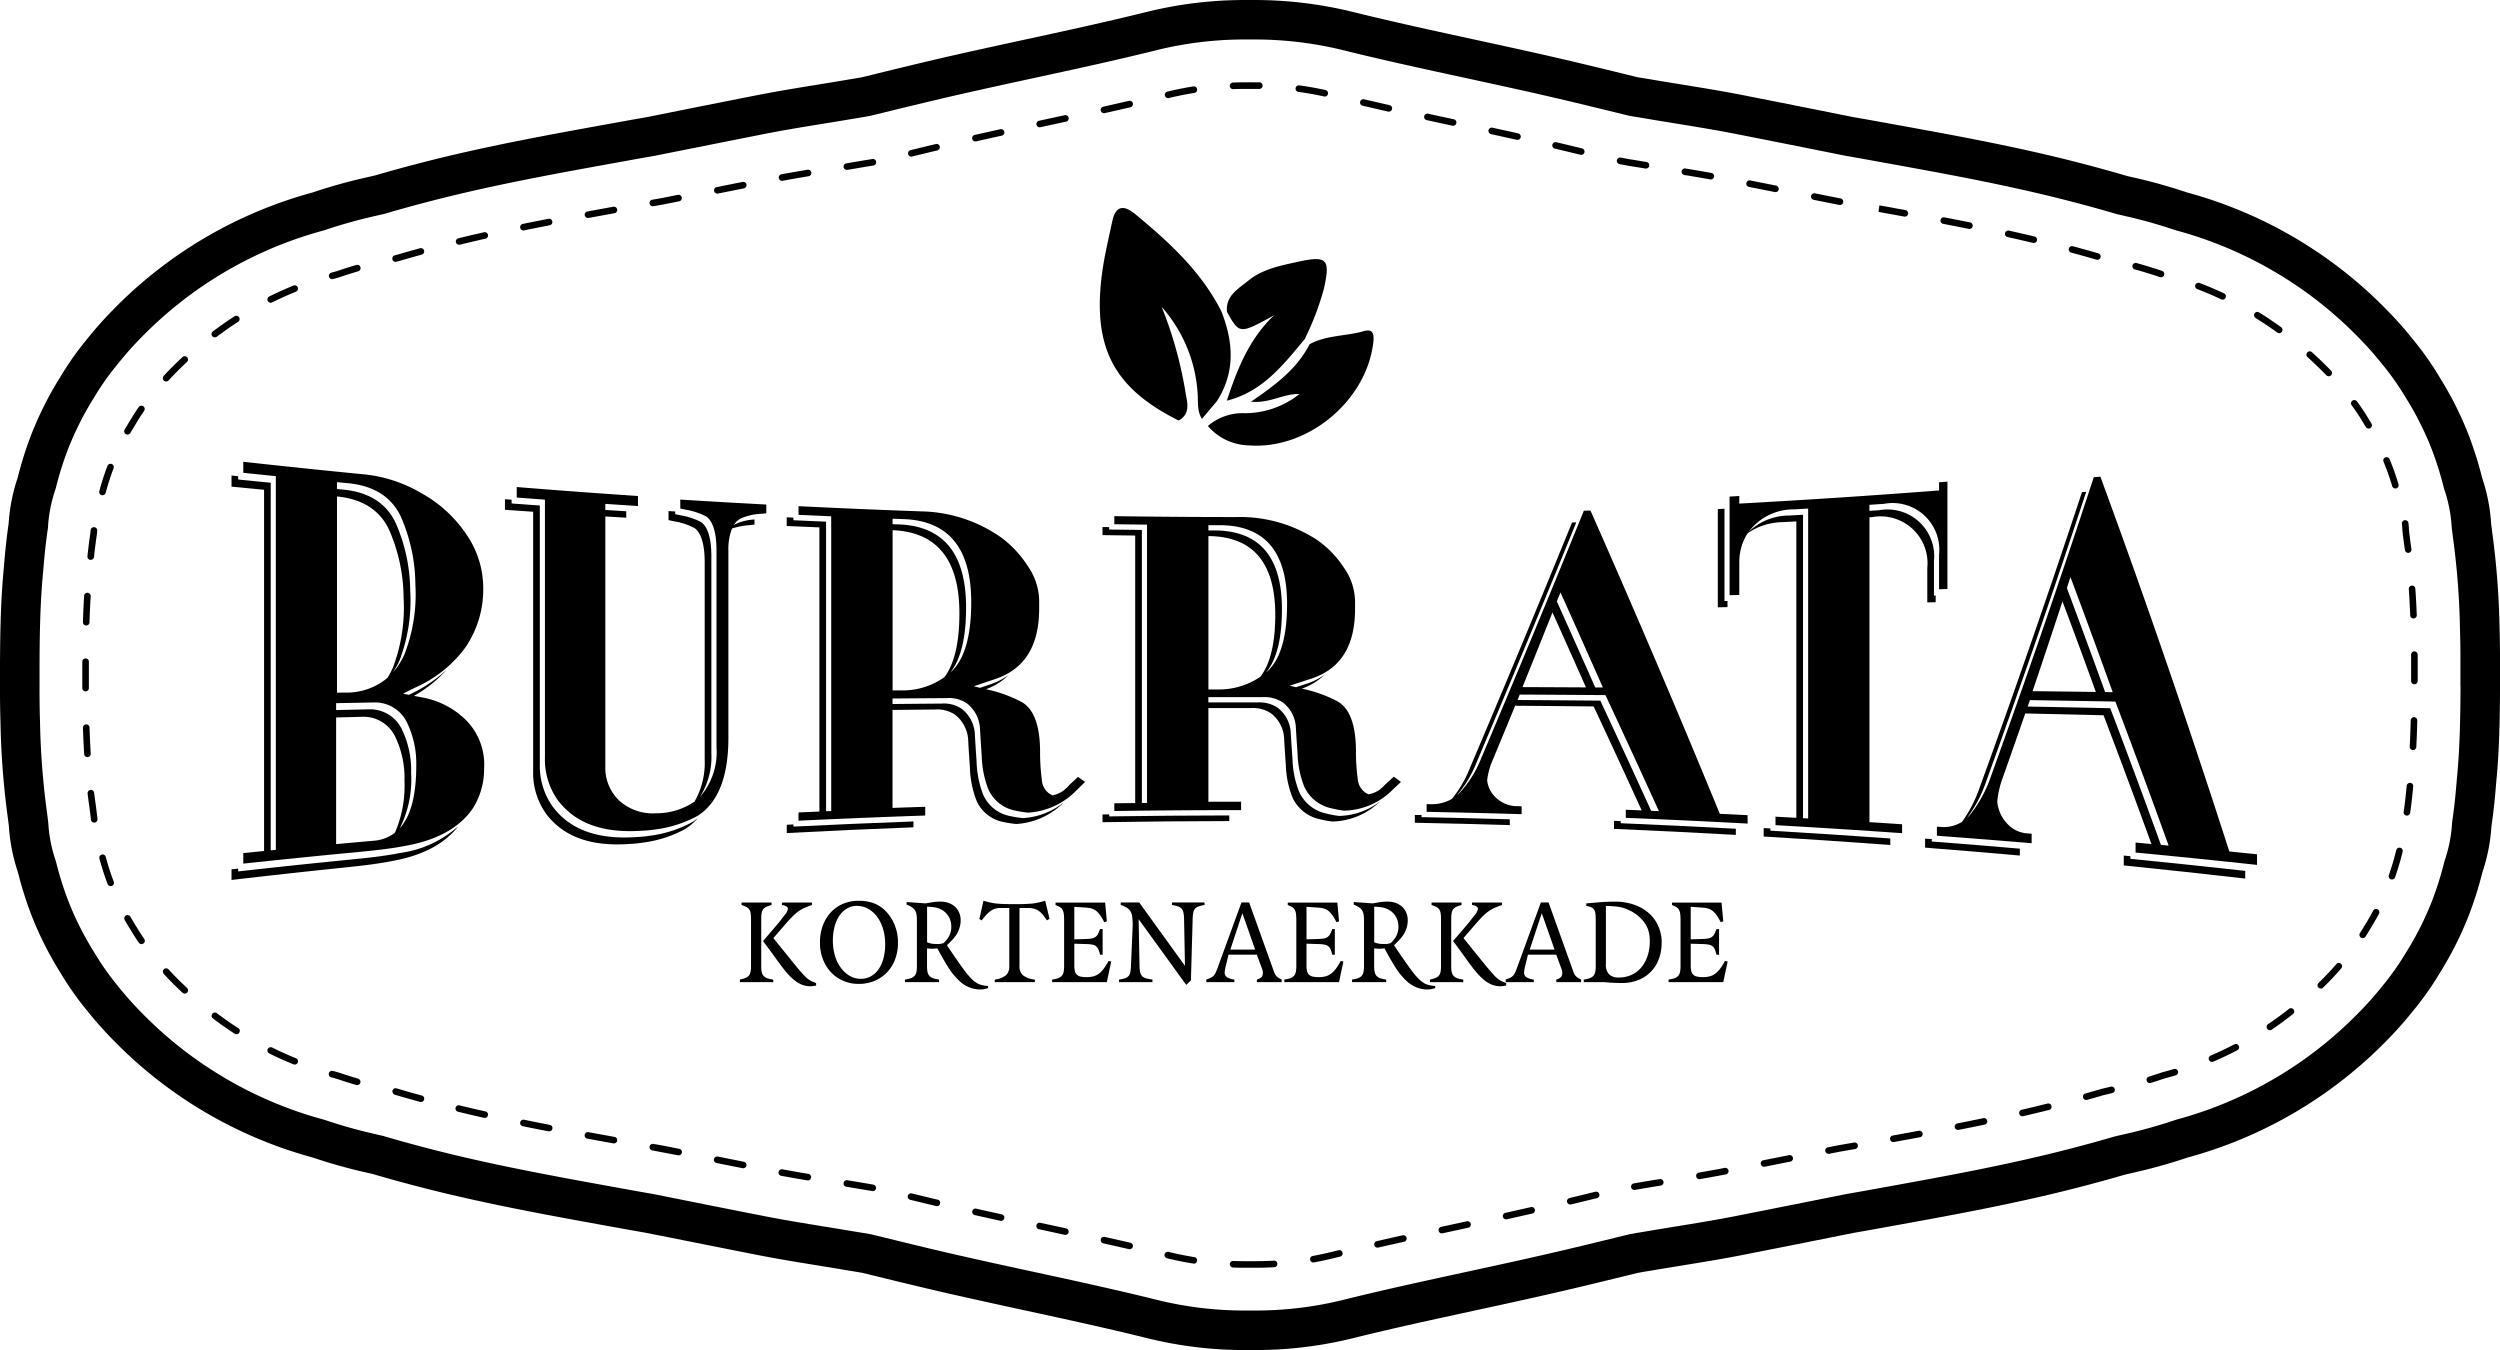 <?xml version="1.0" encoding="UTF-8"?>
<svg xmlns="http://www.w3.org/2000/svg" xmlns:xlink="http://www.w3.org/1999/xlink" id="Group_105" data-name="Group 105" width="275.296" height="148.667" viewBox="0 0 275.296 148.667">
  <defs>
    <clipPath id="clip-path">
      <rect id="Rectangle_391" data-name="Rectangle 391" width="275.296" height="148.667"></rect>
    </clipPath>
  </defs>
  <g id="Group_104" data-name="Group 104" clip-path="url(#clip-path)">
    <path id="Path_620" data-name="Path 620" d="M154.442,136.034q-1.413.315-2.831.639a.362.362,0,0,0,.081.716.379.379,0,0,0,.081-.009q1.416-.326,2.826-.638a.363.363,0,1,0-.157-.708"></path>
    <path id="Path_621" data-name="Path 621" d="M147.373,137.677l-.648.16c-.714.177-1.441.334-2.161.466a.362.362,0,0,0,.065.719.369.369,0,0,0,.066-.006c.734-.135,1.476-.3,2.2-.475l.647-.16a.362.362,0,1,0-.173-.7"></path>
    <path id="Path_622" data-name="Path 622" d="M140.293,138.819c-.667.039-1.342.059-2.008.059l-.454,0-.094,0-.109,0-.083,0-.129,0h-.366q-.624,0-1.247-.023a.356.356,0,0,0-.375.349.362.362,0,0,0,.349.375q.636.024,1.273.024h.289l.2,0,.09,0h.117l.1,0,.442,0c.68,0,1.37-.021,2.051-.06a.363.363,0,0,0-.043-.724"></path>
    <path id="Path_623" data-name="Path 623" d="M131.523,138.432c-.939-.151-1.885-.343-2.813-.569a.362.362,0,1,0-.172.7c.947.231,1.912.427,2.87.581a.376.376,0,0,0,.057.005.363.363,0,0,0,.058-.721"></path>
    <path id="Path_624" data-name="Path 624" d="M117.395,135.267l-2.834-.615a.362.362,0,1,0-.153.708l2.833.615a.344.344,0,0,0,.077.009.363.363,0,0,0,.077-.717"></path>
    <path id="Path_625" data-name="Path 625" d="M124.475,136.849q-1.416-.327-2.83-.644a.362.362,0,1,0-.158.707q1.41.316,2.825.643a.382.382,0,0,0,.082.01.363.363,0,0,0,.081-.716"></path>
    <path id="Path_626" data-name="Path 626" d="M129.795,46.308c1.407-.8.9-2.088.731-3.217a44.22,44.22,0,0,0-2.605-9.3,15.849,15.849,0,0,1,3.949,9.376c.091,1-.094,2.047.488,2.963L134,44.176c2.054-3.191,1.823-6.5.507-9.864-2.221-4.414-5.769-7.65-9.5-10.733-1.29-1.067-2.167-.91-2.527.794-.427,2.016-.922,4.028-1.168,6.068-.96,7.951,1.424,12.345,8.478,15.867"></path>
    <path id="Path_627" data-name="Path 627" d="M135.113,34.341c1.376,2.468,1.377,2.468,5.184.38-2.745,2.6-4.065,5.952-5.2,9.4,3.881-.958,6.191-3.905,8.567-6.767a30.721,30.721,0,0,0,2.109-5.506c.748-3.328.382-3.73-2.859-3.017-1.926.423-3.892.794-5.467,2.087-1.1.9-2.5,1.642-2.334,3.42Z"></path>
    <path id="Path_628" data-name="Path 628" d="M144.206,37.908c-1.364,2.692-3.69,4.431-6.448,6.329,2.108.2,3.625-.927,5.33-.841A9.672,9.672,0,0,1,137,45.5a5.859,5.859,0,0,0-3.99,1.408,6.1,6.1,0,0,0,4.514,2.137c6.505.5,13.028-4.962,13.711-11.439.1-.918-.119-1.413-1.056-1.141C148.207,37.038,146.064,36.888,144.206,37.908Z"></path>
    <path id="Path_629" data-name="Path 629" d="M44.11,93.92c-1.406.283-3.1.5-5.091.693q-6.4.63-12.791,1.345v-.305l-.733.08V96.9q6.393-.746,12.791-1.406c1.987-.205,3.684-.426,5.091-.716,3.228-.607,5.612-1.885,7.091-3.8A12,12,0,0,1,44.11,93.92"></path>
    <path id="Path_630" data-name="Path 630" d="M76.846,90.074a6.023,6.023,0,0,1-.6.448,13.262,13.262,0,0,1-4.663,1.507,13.843,13.843,0,0,1-1.505.146c-4.226.291-7.284-.774-9.226-3.362a7.749,7.749,0,0,1-1.407-4.681V55.666q-1.554-.111-3.107-.225v-.414l-.734-.053v1.162q1.554.111,3.106.217V84.9a7.769,7.769,0,0,0,1.408,4.691c1.942,2.589,5,3.646,9.225,3.342a14.1,14.1,0,0,0,1.506-.152,13.253,13.253,0,0,0,4.663-1.525,6.009,6.009,0,0,0,1.336-1.185"></path>
    <path id="Path_631" data-name="Path 631" d="M86.638,90.822v.911q6.975-.366,13.952-.63v-.646q-6.61.241-13.217.568v-.238l-.735.035"></path>
    <path id="Path_632" data-name="Path 632" d="M122.143,89.678l-.736.01v.852q6.981-.113,13.961-.125v-.621q-6.612.011-13.225.107Z"></path>
    <path id="Path_633" data-name="Path 633" d="M166.257,90.222q-4.86-.143-9.721-.241V89.74c-.115.005-.228.011-.347.009l-.389-.007V90.6q5.229.1,10.457.261Z"></path>
    <path id="Path_634" data-name="Path 634" d="M178.467,90.418l-.735-.031v.889q6.711.283,13.415.662v-.677q-6.339-.344-12.68-.61Z"></path>
    <path id="Path_635" data-name="Path 635" d="M190.231,66.179l-.334.007V56.021l-.735.038V66.877l1.069-.021Z"></path>
    <path id="Path_636" data-name="Path 636" d="M208.156,92.331q-6.6-.471-13.205-.858v-.245l-.735-.042v.93q6.972.416,13.94.932Z"></path>
    <path id="Path_637" data-name="Path 637" d="M222.423,93.455q-4.85-.417-9.7-.789v-.28c-.115,0-.228,0-.346-.008l-.389-.029v.991q5.22.408,10.435.873Z"></path>
    <path id="Path_638" data-name="Path 638" d="M234.6,94.286l-.733-.072V95.3q6.69.678,13.374,1.448V95.9q-6.318-.7-12.641-1.326Z"></path>
    <path id="Path_639" data-name="Path 639" d="M30.375,93.581l-.563.056V53.16q-1.792-.177-3.585-.358v-.364l-.732-.074v1.223q1.791.175,3.584.346V93.711q-1.145.113-2.289.228V95.1q6.393-.686,12.792-1.291c1.988-.188,3.685-.395,5.091-.672,3.4-.608,5.869-1.954,7.325-4.017a8.018,8.018,0,0,0,1.31-4.439A6.974,6.974,0,0,0,51.416,79.4a9.165,9.165,0,0,0-5.142-2.636l-.69-.137a13.921,13.921,0,0,0,3.6-2.882,15.7,15.7,0,0,1-3.911,2.65l-.24.121-.651-.13q.728-.365,1.455-.726a13.62,13.62,0,0,0,5.433-4.395,11.279,11.279,0,0,0,1.941-6.538,10.372,10.372,0,0,0-1.892-5.938,14.315,14.315,0,0,0-4.948-4.5,15.407,15.407,0,0,0-6.255-2.051q-6.666-.65-13.326-1.388v1.215q1.792.189,3.585.37Zm6.638-.631V79.008l2.872-.076a3.857,3.857,0,0,1,3.685,2.305,10.356,10.356,0,0,1,.97,4.691A12.955,12.955,0,0,1,43.49,91.7a4.313,4.313,0,0,1-2.308.879q-2.085.183-4.169.375m7.005-1.735A12,12,0,0,0,45.273,85.1a10.315,10.315,0,0,0-.969-4.679,3.876,3.876,0,0,0-3.685-2.311l-3.606.081v-.759l4.169-.078a3.892,3.892,0,0,1,3.685,2.318,10.286,10.286,0,0,1,.97,4.67q0,4.867-1.819,6.87M42.664,74.652a6.993,6.993,0,0,1-4.633,1.613l-.921.012V54.67c2.812.271,4.725,1.514,5.733,3.658a18.98,18.98,0,0,1,1.6,7.478,18.6,18.6,0,0,1-1.164,7.675,8.673,8.673,0,0,1-.615,1.171M38.322,53.209c2.86.272,4.8,1.526,5.818,3.685a18.853,18.853,0,0,1,1.6,7.445,18.335,18.335,0,0,1-1.164,7.623,7.876,7.876,0,0,1-1.3,2.077,8.615,8.615,0,0,0,.733-1.346,18.486,18.486,0,0,0,1.164-7.646,18.9,18.9,0,0,0-1.6-7.459c-1.018-2.162-2.958-3.414-5.817-3.677l-.649-.059v-.758l1.212.115"></path>
    <path id="Path_640" data-name="Path 640" d="M74.915,56l.583.124a7.661,7.661,0,0,1,2.283.754c.729.531,1.118,1.793,1.118,3.748V82.268a7.478,7.478,0,0,1-1.825,5.493,8.24,8.24,0,0,0,1.26-4.835V61.248c0-1.958-.389-3.222-1.118-3.752a7.613,7.613,0,0,0-2.283-.752l-.583-.123v-.3c-.245-.014-.49-.025-.734-.04v.995l.583.123a7.591,7.591,0,0,1,2.283.749c.728.53,1.117,1.8,1.117,3.759v21.73a8.529,8.529,0,0,1-1.123,4.637,7.48,7.48,0,0,1-4.233,1.282,5.5,5.5,0,0,1-4.128-1.464,4.994,4.994,0,0,1-1.457-3.722V56.87l2.3.14V56.3l-2.3-.145v-.668q1.8.12,3.594.234v-1.1q-6.678-.45-13.351-.989v1.156q1.552.119,3.106.232v28.4A7.732,7.732,0,0,0,61.415,88.1c1.942,2.588,5,3.659,9.226,3.381a14.079,14.079,0,0,0,1.505-.141,13.248,13.248,0,0,0,4.663-1.492c2.235-1.423,3.4-4.255,3.4-8.587V60.683a6.3,6.3,0,0,1,.4-2.485,8.632,8.632,0,0,1,1.939-.371l.535-.063v-.558a5.644,5.644,0,0,0-2.132.523,1.707,1.707,0,0,0-.163.12,1.994,1.994,0,0,1,.727-.727,6.076,6.076,0,0,1,2.333-.542l.535-.061v-.961q-4.738-.249-9.475-.545Z"></path>
    <path id="Path_641" data-name="Path 641" d="M117.744,86.455a3.156,3.156,0,0,1-.315.336l-.013-.009c-.074.069-.147.139-.223.208a3,3,0,0,1-1.345.6.1.1,0,0,0-.1-.08,1.957,1.957,0,0,1-1.021-1.657,22,22,0,0,1-.194-3.024c0-2.9-.681-4.738-2-5.51a14.726,14.726,0,0,0-3.96-1.421,6.835,6.835,0,0,0,2.491-1.566,7.408,7.408,0,0,1-2.063,1.046c-.356.12-.71.242-1.067.363l-.7-.167q1.167-.4,2.335-.792c3.257-1.081,4.863-3.653,4.863-7.782v-.859a6.869,6.869,0,0,0-1.265-3.824,11.9,11.9,0,0,0-2.87-3.094,15.8,15.8,0,0,0-8.9-2.912q-6.735-.24-13.466-.571v.952q1.8.083,3.6.161V89.31l-.565.024V57.444q-1.8-.075-3.6-.157V57l-.735-.033v.955q1.8.08,3.6.153V89.366c-.765.033-1.531.065-2.3.1v.908q6.976-.332,13.952-.569v-.961q-1.8.057-3.6.121V78.178q2.341-.025,4.68-.049a3.533,3.533,0,0,1,2.188.561,3.779,3.779,0,0,1,1.459,2.719s.049,1.035.194,3.1a10.9,10.9,0,0,0,.73,3.666,4.059,4.059,0,0,0,3.016,2.353,11.648,11.648,0,0,0,1.362.21,8.062,8.062,0,0,0,5.253-2.4,7.921,7.921,0,0,1-4.517,1.749,11.3,11.3,0,0,1-1.363-.213,4.064,4.064,0,0,1-3.015-2.355,10.856,10.856,0,0,1-.73-3.662c-.146-2.065-.194-3.1-.194-3.1a3.784,3.784,0,0,0-1.459-2.717,3.54,3.54,0,0,0-2.189-.563q-2.708.021-5.415.048v-.608q2.991-.024,5.981-.044a3.548,3.548,0,0,1,2.189.565,3.784,3.784,0,0,1,1.459,2.717s.048,1.033.194,3.1a10.853,10.853,0,0,0,.729,3.66,4.075,4.075,0,0,0,3.015,2.357,11.426,11.426,0,0,0,1.362.215,8.053,8.053,0,0,0,5.3-2.429q.486-.476.972-.95l-.778-.559-.973.91M98.292,76.033V58.383c4.8.2,7.258,3.124,7.354,8.81.043,3.38-.507,5.841-1.634,7.366a7.962,7.962,0,0,1-4.747,1.469l-.973,0m6.467-2.072c-.03.027-.061.05-.093.077,1.187-1.511,1.759-4.017,1.716-7.478-.1-5.712-2.577-8.633-7.44-8.81l-.65-.023V57.12l1.216.044c4.862.18,7.343,3.1,7.44,8.806.048,3.89-.682,6.576-2.189,7.991"></path>
    <path id="Path_642" data-name="Path 642" d="M152.212,86.73l-.013-.01-.224.2a2.919,2.919,0,0,1-1.345.553.1.1,0,0,0-.1-.082,2.012,2.012,0,0,1-1.022-1.671,21.632,21.632,0,0,1-.194-3c0-2.873-.681-4.7-1.995-5.468a14.72,14.72,0,0,0-3.961-1.42,6.78,6.78,0,0,0,2.491-1.524,7.377,7.377,0,0,1-2.062,1.017l-1.07.35-.7-.166,2.335-.765c3.259-1.046,4.864-3.6,4.864-7.684v-.85a6.613,6.613,0,0,0-1.264-3.753,11.147,11.147,0,0,0-2.871-2.969,15.471,15.471,0,0,0-8.9-2.551q-6.737,0-13.474-.1v.892q1.8.024,3.6.043V88.416c-.189,0-.377,0-.566.006V58.354q-1.8-.02-3.6-.043v-.267c-.245,0-.49,0-.735-.008v.892q1.8.025,3.6.044V88.431q-1.151.012-2.3.026v.851q6.979-.1,13.961-.1v-.926q-1.8,0-3.6.007V77.97q2.342,0,4.683,0a3.63,3.63,0,0,1,2.189.565,3.7,3.7,0,0,1,1.459,2.662s.049,1.007.194,3.023a10.572,10.572,0,0,0,.73,3.59,4.253,4.253,0,0,0,3.016,2.4,11.834,11.834,0,0,0,1.362.255,7.741,7.741,0,0,0,5.254-2.2,7.643,7.643,0,0,1-4.518,1.583,11.833,11.833,0,0,1-1.362-.255,4.253,4.253,0,0,1-3.016-2.4,10.555,10.555,0,0,1-.73-3.591c-.146-2.017-.2-3.025-.2-3.025a3.7,3.7,0,0,0-1.459-2.662,3.636,3.636,0,0,0-2.189-.565q-2.709,0-5.418,0v-.582q2.992,0,5.984,0a3.636,3.636,0,0,1,2.189.566,3.7,3.7,0,0,1,1.459,2.663s.049,1.008.194,3.024a10.618,10.618,0,0,0,.73,3.593,4.259,4.259,0,0,0,3.016,2.4,12.082,12.082,0,0,0,1.362.256,7.736,7.736,0,0,0,5.3-2.245l.973-.921q-.389-.291-.778-.579l-.973.881a3.044,3.044,0,0,1-.315.326M133.069,75.918V59.031c4.807.048,7.261,2.81,7.358,8.34.042,3.283-.508,5.676-1.635,7.15a8.089,8.089,0,0,1-4.75,1.4h-.973m6.47-1.975c-.03.026-.062.048-.092.074,1.186-1.463,1.759-3.9,1.716-7.271-.1-5.564-2.579-8.327-7.443-8.339l-.651,0v-.58l1.216,0c4.865.01,7.346,2.771,7.443,8.336.049,3.789-.681,6.41-2.189,7.779"></path>
    <path id="Path_643" data-name="Path 643" d="M157.49,88.555l-.389-.007V89.4q5.229.1,10.457.256v-.869l-.487-.014a3.382,3.382,0,0,1-2.285-.885,3.02,3.02,0,0,1-1.022-1.959,7.692,7.692,0,0,1,.584-2.171q1.251-3.007,2.5-6.042,4.321.033,8.644.076,2.643,5.645,5.287,11.446c-.584-.023-1.167-.048-1.751-.07v.891q6.71.273,13.415.633v-.925q-1.53-.078-3.061-.152c-4.747-11.577-9.494-22.646-14.243-33.4l-.729.028c-3.777,9.325-7.553,18.4-11.331,27.331a12.33,12.33,0,0,1-2.237,3.613,4.16,4.16,0,0,1-.418.4,12.492,12.492,0,0,0,2.09-3.432c3.688-8.708,7.375-17.556,11.062-26.631l-.467.016c-3.776,9.285-7.553,18.33-11.331,27.238a12.7,12.7,0,0,1-1.9,3.2,4.449,4.449,0,0,1-2.394.577M176.5,75.7l-.835,0q-2.114-4.779-4.228-9.472c.132-.331.264-.659.4-.99q2.334,5.183,4.667,10.466m-5.547-8.263q1.844,4.1,3.687,8.254-3.5-.018-6.989-.033,1.651-4.083,3.3-8.221m5.839,9.109q2.941,6.292,5.882,12.771l-.852-.034q-2.8-6.153-5.6-12.133-4.557-.041-9.115-.07c.083-.2.165-.4.247-.6q4.717.025,9.433.061"></path>
    <path id="Path_644" data-name="Path 644" d="M191.531,62a5.885,5.885,0,0,1,.729-2.975c.065-.114.14-.214.21-.321a6.974,6.974,0,0,1,3.836-1.208l1.505-.079V90.058q-1.147-.064-2.295-.127v.934q6.972.395,13.939.884v-.981q-1.8-.12-3.593-.233V56.963l.3-.018a5.169,5.169,0,0,1,6.069,5.615v3.779l.922-.025V65.58l-.188.006V61.8a5.155,5.155,0,0,0-6.069-5.612l-1.038.065v-.664l1.6-.106a5.143,5.143,0,0,1,6.068,5.607v3.8l.922-.031V53.035l-.922.074v.9q-11,.844-22,1.446v-.835l-1.068.061v10.86l1.068-.026Zm6.074-5.911L199.111,56V90.13l-.565-.032V56.685l-1.506.084a6.475,6.475,0,0,0-4.461,1.771,6.161,6.161,0,0,1,5.026-2.448"></path>
    <path id="Path_645" data-name="Path 645" d="M231.287,52.488l-.728.069c-3.766,11.517-7.533,22.443-11.3,32.88a14.3,14.3,0,0,1-2.233,4.175,4.237,4.237,0,0,1-.418.454,14.433,14.433,0,0,0,2.087-3.958c3.679-10.157,7.358-20.778,11.035-31.953l-.466.04c-3.766,11.421-7.534,22.261-11.3,32.622a14.727,14.727,0,0,1-1.9,3.678,3.792,3.792,0,0,1-2.389.562l-.388-.028v1q5.219.387,10.434.825V91.81l-.486-.039a3.271,3.271,0,0,1-2.28-1.157,4.014,4.014,0,0,1-1.019-2.364,10.272,10.272,0,0,1,.582-2.554q1.249-3.525,2.5-7.132,4.313.1,8.622.2,2.637,6.914,5.273,14.176c-.582-.053-1.164-.108-1.746-.16v1.1q6.69.638,13.373,1.362V94.072q-1.525-.157-3.051-.309c-4.731-14.713-9.465-28.406-14.2-41.275m1.357,23.732-.833-.01Q229.7,70.371,227.6,64.749c.131-.4.263-.8.394-1.2q2.328,6.206,4.655,12.675m-5.533-10q1.839,4.9,3.677,9.972-3.484-.045-6.97-.087,1.647-4.871,3.293-9.885m10.84,26.813q-2.789-7.721-5.58-15.05-4.544-.1-9.091-.183c.082-.237.164-.471.246-.709q4.707.077,9.409.16,2.934,7.716,5.865,15.86l-.849-.078"></path>
    <path id="Path_646" data-name="Path 646" d="M71.885,22.713a.336.336,0,0,0,.063-.006l1.025-.178,1.832-.365a.363.363,0,0,0-.142-.711l-1.823.364-1.017.177a.362.362,0,0,0,.062.719"></path>
    <path id="Path_647" data-name="Path 647" d="M79,21.318a.342.342,0,0,0,.071-.007l2.844-.566a.362.362,0,0,0-.141-.711l-2.844.566a.362.362,0,0,0,.07.718"></path>
    <path id="Path_648" data-name="Path 648" d="M265.413,86.209a.367.367,0,0,0-.394.328c-.093,1.021-.2,1.957-.33,2.862a.363.363,0,0,0,.308.41.438.438,0,0,0,.051,0,.362.362,0,0,0,.358-.312c.131-.917.24-1.865.335-2.9a.363.363,0,0,0-.328-.394"></path>
    <path id="Path_649" data-name="Path 649" d="M64.752,24A.368.368,0,0,0,64.818,24q1.43-.264,2.851-.521a.362.362,0,0,0-.129-.713q-1.422.258-2.853.521a.362.362,0,0,0,.065.719"></path>
    <path id="Path_650" data-name="Path 650" d="M93.258,18.707a.392.392,0,0,0,.059-.005q.742-.121,1.483-.248c.359-.061.719-.119,1.08-.178l.3-.049a.362.362,0,1,0-.117-.715l-.3.048c-.362.059-.724.118-1.085.18l-1.478.247a.362.362,0,0,0,.058.72"></path>
    <path id="Path_651" data-name="Path 651" d="M114.488,14.017a.43.43,0,0,0,.078-.008l2.833-.616a.362.362,0,1,0-.155-.708l-2.833.615a.363.363,0,0,0,.077.717"></path>
    <path id="Path_652" data-name="Path 652" d="M107.409,15.576a.37.37,0,0,0,.08-.009q1.415-.32,2.828-.631a.362.362,0,1,0-.156-.708c-.942.208-1.888.418-2.832.632a.363.363,0,0,0,.08.716"></path>
    <path id="Path_653" data-name="Path 653" d="M100.354,17.243a.361.361,0,0,0,.086-.01c.935-.228,1.876-.456,2.817-.681a.362.362,0,0,0-.168-.7c-.942.225-1.884.453-2.82.681a.363.363,0,0,0,.085.715"></path>
    <path id="Path_654" data-name="Path 654" d="M57.634,25.378a.389.389,0,0,0,.074-.008q1.417-.29,2.84-.565a.363.363,0,0,0-.138-.712q-1.427.276-2.847.567a.363.363,0,0,0,.071.718"></path>
    <path id="Path_655" data-name="Path 655" d="M135.795,9.814h.013c.424-.016.849-.023,1.272-.023h.385l.1,0h.181l.138,0h.326c.161,0,.321,0,.481,0h0a.363.363,0,0,0,.006-.725c-.164,0-.327,0-.491,0l-.315,0-.14-.005h-.2l-.1.005-.374,0q-.648,0-1.3.024a.362.362,0,0,0,.013.724"></path>
    <path id="Path_656" data-name="Path 656" d="M86.11,19.914a.379.379,0,0,0,.067-.006c.942-.177,1.895-.343,2.849-.5a.363.363,0,1,0-.12-.715c-.958.161-1.916.328-2.862.5a.363.363,0,0,0,.066.719"></path>
    <path id="Path_657" data-name="Path 657" d="M142.979,10.118c.942.129,1.893.3,2.825.505a.346.346,0,0,0,.078.009.363.363,0,0,0,.078-.717c-.951-.21-1.921-.383-2.883-.515a.362.362,0,0,0-.1.718"></path>
    <path id="Path_658" data-name="Path 658" d="M128.626,10.807a.429.429,0,0,0,.086-.01c.925-.226,1.872-.416,2.813-.566a.362.362,0,1,0-.114-.715c-.96.152-1.926.346-2.87.576a.363.363,0,0,0,.085.715"></path>
    <path id="Path_659" data-name="Path 659" d="M150.029,11.635q1.414.331,2.829.651a.362.362,0,1,0,.159-.707q-1.41-.32-2.823-.65a.363.363,0,0,0-.165.706"></path>
    <path id="Path_660" data-name="Path 660" d="M121.569,12.465a.37.37,0,0,0,.08-.009q1.411-.317,2.829-.645a.362.362,0,1,0-.163-.706q-1.415.327-2.825.644a.362.362,0,0,0,.079.716"></path>
    <path id="Path_661" data-name="Path 661" d="M248.383,35.018c.807.5,1.609,1.038,2.385,1.6a.358.358,0,0,0,.213.069.363.363,0,0,0,.213-.656c-.79-.573-1.607-1.122-2.429-1.63a.362.362,0,0,0-.382.616"></path>
    <path id="Path_662" data-name="Path 662" d="M11.647,94.361a.362.362,0,0,0-.7.191c.269.987.564,1.9.9,2.791a.363.363,0,0,0,.339.234.357.357,0,0,0,.128-.023.362.362,0,0,0,.211-.467c-.329-.87-.617-1.762-.88-2.726"></path>
    <path id="Path_663" data-name="Path 663" d="M11.182,54.525a.352.352,0,0,0,.1.013.365.365,0,0,0,.35-.267c.264-.965.553-1.856.883-2.724a.363.363,0,0,0-.678-.257c-.338.89-.634,1.8-.9,2.789a.363.363,0,0,0,.254.446"></path>
    <path id="Path_664" data-name="Path 664" d="M241.958,31.837c.891.34,1.779.719,2.641,1.125a.357.357,0,0,0,.155.035.363.363,0,0,0,.154-.691c-.878-.414-1.783-.8-2.691-1.146a.362.362,0,1,0-.259.677"></path>
    <path id="Path_665" data-name="Path 665" d="M235.081,29.665c.918.253,1.844.537,2.752.845a.363.363,0,1,0,.232-.687c-.921-.312-1.86-.6-2.791-.857a.363.363,0,0,0-.193.7"></path>
    <path id="Path_666" data-name="Path 666" d="M10.626,89.262l-.059-.462c-.07-.5-.135-.994-.2-1.5a.362.362,0,1,0-.719.086c.06.511.127,1.016.2,1.51l.061.484c.022.185.045.37.07.534l.032.339a.362.362,0,0,0,.36.329l.034,0a.363.363,0,0,0,.328-.394l-.034-.36c-.027-.177-.049-.355-.074-.564"></path>
    <path id="Path_667" data-name="Path 667" d="M9.957,61.649l.038,0a.363.363,0,0,0,.36-.325c.091-.874.194-1.686.317-2.5l.035-.378a.362.362,0,0,0-.327-.394.367.367,0,0,0-.4.327l-.033.357c-.122.808-.226,1.632-.318,2.517a.363.363,0,0,0,.323.4"></path>
    <path id="Path_668" data-name="Path 668" d="M9.483,68.88h.011a.362.362,0,0,0,.362-.351c.032-1.039.075-1.983.132-2.884a.363.363,0,0,0-.724-.046c-.058.909-.1,1.861-.132,2.908a.362.362,0,0,0,.351.373"></path>
    <path id="Path_669" data-name="Path 669" d="M265.832,78.975h-.006a.364.364,0,0,0-.365.354c-.024,1.047-.059,1.992-.106,2.887a.363.363,0,0,0,.343.381h.02a.362.362,0,0,0,.361-.343c.048-.9.083-1.854.107-2.908a.363.363,0,0,0-.354-.371"></path>
    <path id="Path_670" data-name="Path 670" d="M9.991,82.989c-.055-.916-.1-1.887-.131-2.886a.363.363,0,0,0-.725.023c.032,1.006.077,1.984.132,2.907a.363.363,0,0,0,.362.34h.022a.363.363,0,0,0,.34-.384"></path>
    <path id="Path_671" data-name="Path 671" d="M228.076,27.817c.988.265,1.9.52,2.786.777a.39.39,0,0,0,.1.014.363.363,0,0,0,.1-.711c-.887-.257-1.807-.514-2.8-.78a.362.362,0,0,0-.188.7"></path>
    <path id="Path_672" data-name="Path 672" d="M9.424,76.128a.362.362,0,0,0,.362-.362V74.5l0-1.632a.362.362,0,0,0-.361-.364h0a.361.361,0,0,0-.362.361l0,1.635v1.267a.362.362,0,0,0,.362.362"></path>
    <path id="Path_673" data-name="Path 673" d="M164.19,14.769q1.411.309,2.829.627a.37.37,0,0,0,.08.009.362.362,0,0,0,.079-.716q-1.417-.318-2.833-.628a.362.362,0,0,0-.155.708"></path>
    <path id="Path_674" data-name="Path 674" d="M178.319,18.07l.964.179c.415.067.829.134,1.24.2l.66.111a.4.4,0,0,0,.06,0,.362.362,0,0,0,.059-.72l-.657-.111c-.413-.07-.83-.138-1.237-.2l-.957-.178a.363.363,0,0,0-.132.713"></path>
    <path id="Path_675" data-name="Path 675" d="M171.253,16.372q1.407.334,2.818.677a.362.362,0,0,0,.171-.7q-1.41-.344-2.822-.678a.362.362,0,1,0-.167.7"></path>
    <path id="Path_676" data-name="Path 676" d="M157.107,13.228q1.425.312,2.834.616a.344.344,0,0,0,.077.009.363.363,0,0,0,.077-.717q-1.408-.3-2.833-.616a.362.362,0,1,0-.155.708"></path>
    <path id="Path_677" data-name="Path 677" d="M266.233,72.087a.376.376,0,0,0-.365-.36.362.362,0,0,0-.36.365l0,.753v2.143a.363.363,0,0,0,.362.363h0a.363.363,0,0,0,.363-.362V72.845Z"></path>
    <path id="Path_678" data-name="Path 678" d="M199.7,22l2.559.512.295.053a.324.324,0,0,0,.062.005.362.362,0,0,0,.061-.719l-2.835-.562A.363.363,0,0,0,199.7,22"></path>
    <path id="Path_679" data-name="Path 679" d="M209.752,23.854a.362.362,0,0,0,.065-.719l-2.854-.519-.065.357-.032.362,2.82.513a.368.368,0,0,0,.066.006"></path>
    <path id="Path_680" data-name="Path 680" d="M185.475,19.268c.949.157,1.9.318,2.853.489a.347.347,0,0,0,.064.006.363.363,0,0,0,.064-.72c-.952-.171-1.911-.333-2.863-.49a.362.362,0,1,0-.118.715"></path>
    <path id="Path_681" data-name="Path 681" d="M213.959,24.646q1.421.273,2.843.558a.349.349,0,0,0,.071.007.363.363,0,0,0,.071-.718q-1.424-.286-2.848-.559a.363.363,0,0,0-.137.712"></path>
    <path id="Path_682" data-name="Path 682" d="M221.051,26.1c.942.209,1.884.425,2.82.649a.352.352,0,0,0,.085.01.363.363,0,0,0,.084-.716q-1.41-.336-2.832-.651a.363.363,0,0,0-.157.708"></path>
    <path id="Path_683" data-name="Path 683" d="M192.592,20.582l2.844.565a.342.342,0,0,0,.071.007.362.362,0,0,0,.07-.718l-2.844-.565a.362.362,0,0,0-.141.711"></path>
    <path id="Path_684" data-name="Path 684" d="M264.313,93.354a.364.364,0,0,0-.44.263c-.247.984-.513,1.884-.814,2.749a.361.361,0,0,0,.224.461.351.351,0,0,0,.119.021.363.363,0,0,0,.342-.244c.307-.886.58-1.8.832-2.81a.363.363,0,0,0-.263-.44"></path>
    <path id="Path_685" data-name="Path 685" d="M252.054,111.1c-.754.594-1.534,1.164-2.318,1.695a.363.363,0,0,0,.406.6c.8-.541,1.593-1.122,2.361-1.727a.362.362,0,0,0-.449-.569"></path>
    <path id="Path_686" data-name="Path 686" d="M256.181,41.33a.362.362,0,0,0,.523-.5c-.11-.115-.22-.229-.33-.34-.576-.581-1.172-1.151-1.774-1.694a.363.363,0,1,0-.486.538c.592.534,1.178,1.1,1.745,1.667.107.108.215.218.322.33"></path>
    <path id="Path_687" data-name="Path 687" d="M161.525,134.486l-2.833.615a.363.363,0,0,0,.076.717.331.331,0,0,0,.077-.009l2.834-.615a.362.362,0,0,0-.154-.708"></path>
    <path id="Path_688" data-name="Path 688" d="M260.3,46.661c.074.118.147.237.219.356a.362.362,0,0,0,.5.123.363.363,0,0,0,.123-.5c-.074-.122-.148-.244-.221-.36l-.04-.067a24.078,24.078,0,0,0-1.345-2.025.363.363,0,0,0-.584.43,23.014,23.014,0,0,1,1.306,1.967Z"></path>
    <path id="Path_689" data-name="Path 689" d="M110.314,133.724c-.942-.208-1.887-.418-2.829-.632a.363.363,0,0,0-.159.708q1.415.319,2.832.632a.345.345,0,0,0,.078.008.362.362,0,0,0,.078-.716"></path>
    <path id="Path_690" data-name="Path 690" d="M168.6,132.92q-1.41.322-2.827.636a.362.362,0,0,0,.078.716.424.424,0,0,0,.079-.008q1.416-.315,2.831-.637a.363.363,0,0,0-.161-.707"></path>
    <path id="Path_691" data-name="Path 691" d="M43.558,28.835a.372.372,0,0,0,.081-.009l.06-.014.232-.061c.806-.238,1.64-.475,2.514-.715a.362.362,0,0,0-.192-.7q-1.318.361-2.516.716l-.26.066a.363.363,0,0,0,.081.716"></path>
    <path id="Path_692" data-name="Path 692" d="M257.267,106.177c-.455.527-.92,1.029-1.38,1.493q-.294.3-.593.588a.362.362,0,0,0,.5.52q.3-.3.6-.6c.472-.476.947-.99,1.413-1.528a.363.363,0,1,0-.548-.475"></path>
    <path id="Path_693" data-name="Path 693" d="M218.384,123.133q-1.418.3-2.838.574a.362.362,0,0,0,.069.718.349.349,0,0,0,.071-.007q1.423-.279,2.846-.575a.363.363,0,1,0-.148-.71"></path>
    <path id="Path_694" data-name="Path 694" d="M232.449,119.659l-1.085.258c-.563.167-1.138.332-1.731.5a.363.363,0,0,0,.1.712.327.327,0,0,0,.1-.014c.6-.167,1.176-.333,1.731-.5l1.052-.25a.363.363,0,0,0-.162-.707"></path>
    <path id="Path_695" data-name="Path 695" d="M225.439,121.528q-1.4.351-2.813.677a.363.363,0,0,0,.081.716.329.329,0,0,0,.082-.01q1.419-.327,2.826-.68a.362.362,0,1,0-.176-.7"></path>
    <path id="Path_696" data-name="Path 696" d="M246.041,115c-.845.443-1.717.858-2.592,1.234a.363.363,0,0,0,.143.7.36.36,0,0,0,.143-.03c.892-.384,1.781-.807,2.642-1.258a.362.362,0,0,0-.336-.642"></path>
    <path id="Path_697" data-name="Path 697" d="M239.4,117.713c-.406.123-.814.239-1.238.352l-.243.074q-.645.219-1.294.42a.363.363,0,0,0,.107.709.367.367,0,0,0,.107-.017c.438-.135.876-.278,1.3-.422l.22-.067q.629-.168,1.249-.355a.363.363,0,0,0-.21-.694"></path>
    <path id="Path_698" data-name="Path 698" d="M175.646,131.242q-1.4.343-2.817.684a.363.363,0,0,0,.085.715.358.358,0,0,0,.085-.01c.943-.227,1.885-.456,2.819-.685a.362.362,0,1,0-.172-.7"></path>
    <path id="Path_699" data-name="Path 699" d="M189.915,128.608c-.937.183-1.888.354-2.845.519a.363.363,0,0,0,.061.72.318.318,0,0,0,.062-.006c.962-.165,1.919-.337,2.861-.522a.362.362,0,0,0-.139-.711"></path>
    <path id="Path_700" data-name="Path 700" d="M182.782,129.834q-1.146.186-2.287.379l-.574.1a.362.362,0,0,0,.058.72.288.288,0,0,0,.059-.005l.579-.1q1.139-.193,2.281-.378a.363.363,0,0,0-.116-.716"></path>
    <path id="Path_701" data-name="Path 701" d="M211.277,124.521q-1.428.265-2.851.523a.362.362,0,1,0,.13.713q1.422-.258,2.853-.523a.363.363,0,1,0-.132-.713"></path>
    <path id="Path_702" data-name="Path 702" d="M204.148,125.819c-.579.1-1.158.2-1.732.3l-1.126.223a.362.362,0,0,0,.07.718.342.342,0,0,0,.071-.007l1.117-.221c.567-.1,1.147-.2,1.728-.3a.363.363,0,1,0-.128-.714"></path>
    <path id="Path_703" data-name="Path 703" d="M197.024,127.2l-2.843.566a.363.363,0,0,0,.07.719.352.352,0,0,0,.071-.008l2.844-.566a.363.363,0,0,0-.142-.711"></path>
    <path id="Path_704" data-name="Path 704" d="M18.3,42.008a.368.368,0,0,0,.268-.118c.281-.309.562-.607.846-.892q.579-.587,1.177-1.144a.363.363,0,1,0-.5-.53q-.606.568-1.2,1.164-.435.439-.867.914a.362.362,0,0,0,.268.606"></path>
    <path id="Path_705" data-name="Path 705" d="M19.438,107.67c-.291-.294-.582-.6-.87-.919a.362.362,0,1,0-.537.487q.444.489.892.942.578.583,1.17,1.139a.363.363,0,0,0,.5-.529q-.583-.546-1.151-1.12"></path>
    <path id="Path_706" data-name="Path 706" d="M15.038,102.08l-.043-.071q-.327-.527-.626-1.051a.363.363,0,1,0-.63.36c.2.357.418.716.638,1.069l.039.065c.268.453.56.908.867,1.355a.362.362,0,1,0,.6-.411c-.3-.433-.581-.875-.842-1.316"></path>
    <path id="Path_707" data-name="Path 707" d="M26.233,113.22c-.8-.515-1.586-1.07-2.352-1.65a.362.362,0,1,0-.437.578c.78.591,1.586,1.156,2.4,1.68a.357.357,0,0,0,.2.059.363.363,0,0,0,.2-.667"></path>
    <path id="Path_708" data-name="Path 708" d="M13.863,47.812a.368.368,0,0,0,.18.048.364.364,0,0,0,.315-.183c.194-.339.4-.678.609-1.021l.044-.071c.264-.447.554-.9.86-1.344a.362.362,0,0,0-.6-.412c-.317.459-.616.925-.886,1.383l-.039.065q-.324.521-.622,1.04a.363.363,0,0,0,.135.495"></path>
    <path id="Path_709" data-name="Path 709" d="M261.82,100.141a.363.363,0,0,0-.491.147c-.308.573-.644,1.152-1,1.725l-.042.069c-.135.228-.274.454-.419.679a.363.363,0,0,0,.611.391c.148-.232.292-.465.43-.7l.038-.063c.362-.582.705-1.174,1.02-1.76a.363.363,0,0,0-.147-.491"></path>
    <path id="Path_710" data-name="Path 710" d="M32.59,116.535c-.883-.359-1.764-.756-2.617-1.181a.362.362,0,0,0-.323.649c.869.433,1.767.838,2.667,1.2a.362.362,0,0,0,.473-.2.362.362,0,0,0-.2-.472"></path>
    <path id="Path_711" data-name="Path 711" d="M36.569,30.744a.38.38,0,0,0,.1-.014c.15-.042.3-.083.463-.126l.244-.074c.681-.232,1.376-.452,2.068-.654a.363.363,0,0,0-.2-.7c-.7.2-1.407.428-2.087.66l-.221.067-.459.125a.363.363,0,0,0,.1.712"></path>
    <path id="Path_712" data-name="Path 712" d="M29.811,33.337a.359.359,0,0,0,.161-.038c.854-.424,1.735-.821,2.618-1.179a.362.362,0,1,0-.272-.672c-.9.365-1.8.769-2.669,1.2a.362.362,0,0,0,.162.687"></path>
    <path id="Path_713" data-name="Path 713" d="M264.825,60.566a.363.363,0,0,0,.359.315.386.386,0,0,0,.048,0,.361.361,0,0,0,.311-.407c-.031-.236-.063-.47-.1-.7l-.063-.5c-.022-.178-.044-.358-.068-.515l-.038-.394c-.009-.253-.03-.512-.063-.771a.363.363,0,0,0-.72.093c.031.237.051.473.06.724l.041.436c.026.171.047.344.074.565l.059.459q.048.346.1.7"></path>
    <path id="Path_714" data-name="Path 714" d="M265.252,64.871c.064.919.117,1.889.156,2.884a.362.362,0,0,0,.362.348h.014a.362.362,0,0,0,.348-.376c-.039-1-.092-1.98-.157-2.906a.357.357,0,0,0-.387-.337.363.363,0,0,0-.336.387"></path>
    <path id="Path_715" data-name="Path 715" d="M263.775,53.793a.379.379,0,0,0,.1-.015.363.363,0,0,0,.243-.452c-.225-.752-.465-1.458-.734-2.157-.079-.2-.16-.406-.245-.61a.363.363,0,0,0-.67.279c.083.2.163.4.239.592.261.681.5,1.37.716,2.1a.363.363,0,0,0,.347.259"></path>
    <path id="Path_716" data-name="Path 716" d="M23.661,37.15a.362.362,0,0,0,.218-.073c.765-.578,1.557-1.133,2.353-1.647a.363.363,0,0,0-.394-.609c-.811.524-1.617,1.089-2.4,1.677a.362.362,0,0,0-.07.508.358.358,0,0,0,.289.144"></path>
    <path id="Path_717" data-name="Path 717" d="M39.439,118.782c-.674-.2-1.359-.414-2.047-.647l-.244-.074q-.243-.064-.484-.133a.362.362,0,1,0-.2.7c.164.046.329.092.482.132l.221.067c.686.233,1.38.452,2.064.653a.358.358,0,0,0,.1.014.362.362,0,0,0,.1-.71"></path>
    <path id="Path_718" data-name="Path 718" d="M89.02,129.267c-.951-.16-1.9-.326-2.849-.5a.363.363,0,1,0-.134.713c.949.177,1.908.343,2.862.5a.429.429,0,0,0,.061.005.363.363,0,0,0,.06-.72"></path>
    <path id="Path_719" data-name="Path 719" d="M103.253,132.108c-.941-.225-1.882-.453-2.817-.681a.362.362,0,1,0-.172.7q1.405.344,2.821.682a.344.344,0,0,0,.084.01.362.362,0,0,0,.084-.715"></path>
    <path id="Path_720" data-name="Path 720" d="M96.179,130.451l-.218-.041q-.6-.1-1.189-.2-.73-.123-1.461-.244a.362.362,0,1,0-.118.715q.729.12,1.458.244c.395.067.795.132,1.185.195l.208.039a.4.4,0,0,0,.068.007.363.363,0,0,0,.067-.719"></path>
    <path id="Path_721" data-name="Path 721" d="M74.8,126.508l-1.767-.353-1.09-.191a.363.363,0,0,0-.124.715l2.84.54a.349.349,0,0,0,.071.007.362.362,0,0,0,.07-.718"></path>
    <path id="Path_722" data-name="Path 722" d="M81.907,127.928l-2.843-.566a.363.363,0,1,0-.142.711l2.844.566a.427.427,0,0,0,.071.007.362.362,0,0,0,.07-.718"></path>
    <path id="Path_723" data-name="Path 723" d="M53.454,122.391q-1.414-.319-2.816-.662a.362.362,0,1,0-.173.7q1.408.345,2.829.665a.37.37,0,0,0,.08.009.362.362,0,0,0,.08-.716"></path>
    <path id="Path_724" data-name="Path 724" d="M46.438,120.638c-.967-.265-1.877-.524-2.767-.788l-.035-.008a.345.345,0,0,0-.415.264.377.377,0,0,0,.264.444c.874.26,1.789.521,2.761.787a.358.358,0,0,0,.1.013.362.362,0,0,0,.1-.712"></path>
    <path id="Path_725" data-name="Path 725" d="M60.54,123.868q-1.421-.276-2.841-.566a.363.363,0,0,0-.145.711q1.423.291,2.848.567a.4.4,0,0,0,.069.006.362.362,0,0,0,.069-.718"></path>
    <path id="Path_726" data-name="Path 726" d="M53.3,25.575q-1.42.321-2.829.666a.362.362,0,0,0,.086.714.367.367,0,0,0,.086-.01q1.4-.344,2.817-.663a.362.362,0,1,0-.16-.707"></path>
    <path id="Path_727" data-name="Path 727" d="M67.663,125.194q-1.42-.258-2.852-.52a.362.362,0,1,0-.131.712q1.431.264,2.854.521a.357.357,0,0,0,.065.006.362.362,0,0,0,.064-.719"></path>
    <path id="Path_728" data-name="Path 728" d="M275.3,73.412c0-1.56-.012-2.972-.053-4.305a89.555,89.555,0,0,0-.815-10.545l-.043-.341c-.021-.173-.042-.345-.065-.518a19.755,19.755,0,0,0-1-5.1,40.8,40.8,0,0,0-1.475-4.69,38.125,38.125,0,0,0-3.186-6.345,33.455,33.455,0,0,0-2.945-4.186,41.437,41.437,0,0,0-2.9-3.269A48.393,48.393,0,0,0,240.856,21.2a59.285,59.285,0,0,0-5.914-1.656l-.723-.166c-1.625-.481-3.381-.964-5.365-1.477-6.936-1.79-14-3.067-20.827-4.3l-1.838-.334c-.7-.126-1.4-.249-2.088-.366l-1.174-.236q-5.479-1.1-10.96-2.181c-2.253-.443-4.523-.812-6.719-1.169l-.194-.031c-.962-.157-1.925-.313-2.888-.477-.438-.075-.876-.146-1.311-.216l-.532-.087-.469-.115c-2.776-.682-5.647-1.386-8.5-2.043-3-.691-6.015-1.345-8.975-1.987-4.383-.95-8.914-1.933-13.328-3.026A45.484,45.484,0,0,0,138.022,0c-.084,0-.174-.005-.285,0h-.184l-.236,0a45.175,45.175,0,0,0-11.1,1.328c-4.418,1.094-8.948,2.076-13.329,3.026-2.925.635-5.95,1.291-8.976,1.987C101.067,7,98.205,7.7,95.4,8.39l-.456.112-.669.12q-.557.09-1.118.184c-.978.167-1.957.326-2.934.485l-.2.032c-2.172.353-4.418.718-6.666,1.16q-5.523,1.088-11.045,2.2l-1.092.219c-.683.118-1.385.24-2.085.366L67.3,13.6c-6.829,1.235-13.89,2.512-20.825,4.3-1.872.484-3.555.946-5.142,1.412l-1,.229A59.234,59.234,0,0,0,34.41,21.2,48.374,48.374,0,0,0,12.456,34.11a41.377,41.377,0,0,0-2.883,3.245,33.647,33.647,0,0,0-2.941,4.172,38.388,38.388,0,0,0-3.21,6.388A40.6,40.6,0,0,0,1.948,52.6a19.8,19.8,0,0,0-1,5.082C.732,59.166.562,60.728.433,62.409.1,65.809.017,69.175,0,73.183c0,.7,0,1.4,0,2.071-.005,1.557.012,2.967.053,4.3A89.545,89.545,0,0,0,.869,90.1l.043.345c.021.171.042.341.065.512a19.754,19.754,0,0,0,1,5.1,40.433,40.433,0,0,0,1.475,4.689,38.113,38.113,0,0,0,3.188,6.351,33.592,33.592,0,0,0,2.943,4.183,41.351,41.351,0,0,0,2.9,3.267A48.389,48.389,0,0,0,34.44,127.466a59.192,59.192,0,0,0,5.908,1.654l.731.168c1.629.482,3.385.965,5.364,1.476,6.927,1.789,13.984,3.065,20.826,4.3l1.837.333c.656.119,1.312.233,1.954.344l1.545.306q5.361,1.072,10.723,2.133c2.243.441,4.506.81,6.721,1.17l.145.023c.978.159,1.957.318,2.941.486.419.071.838.139,1.255.207l.581.1.641.157c2.721.667,5.535,1.357,8.332,2,3.016.694,6.046,1.351,9.025,2,4.366.946,8.881,1.925,13.279,3.015a44.553,44.553,0,0,0,11.027,1.327c.084,0,.174,0,.279,0h.189c.077,0,.153,0,.237,0a44.638,44.638,0,0,0,11.1-1.328c4.431-1.1,8.954-2.078,13.348-3.03,2.924-.635,5.948-1.291,8.957-1.983,2.874-.661,5.808-1.382,8.4-2.017l.528-.13.672-.123q.579-.095,1.159-.191c.958-.164,1.919-.32,2.912-.481l.211-.035c2.175-.353,4.424-.719,6.676-1.162q5.366-1.055,10.727-2.134l1.428-.285c.678-.118,1.373-.238,2.068-.364l1.853-.336c6.825-1.234,13.882-2.511,20.81-4.3,1.866-.482,3.55-.944,5.145-1.413l.992-.228a59.319,59.319,0,0,0,5.926-1.658,48.376,48.376,0,0,0,21.954-12.91,41.027,41.027,0,0,0,2.882-3.245,33.717,33.717,0,0,0,2.943-4.173,38.355,38.355,0,0,0,3.208-6.386,40.313,40.313,0,0,0,1.475-4.686,19.75,19.75,0,0,0,1-5.083c.216-1.48.387-3.04.516-4.723.337-3.4.416-6.764.43-10.776,0-.7,0-1.4,0-2.072m-4.351,2.056c-.014,3.887-.089,7.137-.413,10.41-.129,1.666-.293,3.162-.5,4.572l-.021.21a15.515,15.515,0,0,1-.819,4.128l-.042.147a36.3,36.3,0,0,1-1.334,4.254,34.087,34.087,0,0,1-2.867,5.692,29.639,29.639,0,0,1-2.6,3.69,37.186,37.186,0,0,1-2.6,2.925,44.091,44.091,0,0,1-20.06,11.788l-.129.039a54.8,54.8,0,0,1-5.549,1.556l-.5.114-.714.168c-1.566.461-3.222.917-5.065,1.392-6.772,1.748-13.75,3.011-20.516,4.235l-1.835.332c-.684.124-1.368.243-2.079.366l-1.5.3q-5.355,1.071-10.713,2.131c-2.181.429-4.393.789-6.534,1.136l-.243.04c-.971.158-1.943.316-2.913.481-.375.064-.749.125-1.167.193l-.78.142-.718.173c-2.574.632-5.492,1.348-8.335,2-2.982.685-5.992,1.338-8.922,1.974-4.4.955-8.96,1.942-13.453,3.055a40.145,40.145,0,0,1-10.057,1.2h-.046l-.181,0-.119,0-.106,0-.191,0h-.044a40.091,40.091,0,0,1-9.994-1.2c-4.46-1.105-9.006-2.091-13.452-3.055-2.917-.632-5.933-1.287-8.922-1.974-2.767-.637-5.566-1.324-8.272-1.987l-.725-.178-.833-.143c-.411-.067-.821-.134-1.227-.2-.992-.169-1.982-.33-2.972-.491l-.17-.028c-2.154-.35-4.381-.712-6.554-1.14q-5.355-1.051-10.711-2.13l-1.537-.306-.116-.02c-.631-.11-1.276-.222-1.921-.339l-1.856-.336c-6.747-1.221-13.724-2.483-20.5-4.231-1.955-.505-3.682-.981-5.281-1.455l-.941-.22a54.864,54.864,0,0,1-5.542-1.555l-.13-.039A44.093,44.093,0,0,1,15.575,111.5a37.308,37.308,0,0,1-2.613-2.947,29.63,29.63,0,0,1-2.6-3.7,33.879,33.879,0,0,1-2.847-5.657,36.39,36.39,0,0,1-1.334-4.256l-.042-.146a15.568,15.568,0,0,1-.82-4.138l-.018-.19c-.024-.179-.046-.358-.069-.544l-.049-.39a85.478,85.478,0,0,1-.778-10.1c-.04-1.292-.057-2.652-.051-4.171,0-.672,0-1.365,0-2.06.014-3.883.089-7.131.413-10.408.129-1.665.292-3.161.5-4.574l.021-.209a15.584,15.584,0,0,1,.819-4.129l.042-.146a36.377,36.377,0,0,1,1.333-4.254,34.2,34.2,0,0,1,2.869-5.695,29.707,29.707,0,0,1,2.6-3.688,37.079,37.079,0,0,1,2.595-2.924,44.091,44.091,0,0,1,20.06-11.788l.13-.039a54.85,54.85,0,0,1,5.559-1.559l1.073-.246L42.5,23.5c1.558-.459,3.214-.914,5.063-1.391,6.78-1.751,13.761-3.013,20.513-4.234l1.84-.334c.7-.126,1.4-.248,2.079-.365l1.176-.235q5.516-1.1,11.03-2.195c2.177-.428,4.388-.788,6.546-1.138l.176-.029c.99-.161,1.98-.322,2.967-.49q.546-.093,1.088-.179l.8-.143.694-.166c2.754-.676,5.6-1.374,8.416-2.023,3-.69,6.01-1.343,8.922-1.975,4.411-.955,8.973-1.944,13.453-3.054a40.34,40.34,0,0,1,10.064-1.2h.045l.155,0,.159,0,.086,0,.188,0H138a40.714,40.714,0,0,1,10,1.2c4.477,1.109,9.04,2.1,13.5,3.064,2.9.63,5.906,1.281,8.879,1.965,2.824.651,5.679,1.351,8.477,2.038l.518.127.784.135c.427.069.854.138,1.28.211.973.166,1.947.324,2.92.482l.195.032c2.16.351,4.4.714,6.576,1.143q5.477,1.077,10.946,2.178l1.2.241.059.011c.681.117,1.381.239,2.079.365l1.838.333c6.752,1.222,13.734,2.484,20.515,4.235,1.96.506,3.687.982,5.28,1.454l.935.219a55.046,55.046,0,0,1,5.549,1.557l.129.039a44.093,44.093,0,0,1,20.061,11.789,36.936,36.936,0,0,1,2.613,2.947,29.523,29.523,0,0,1,2.6,3.7,34.016,34.016,0,0,1,2.845,5.652,36.581,36.581,0,0,1,1.334,4.258l.042.146a15.526,15.526,0,0,1,.819,4.137l.019.2c.025.179.047.358.07.545l.048.384a85.454,85.454,0,0,1,.778,10.089c.04,1.3.057,2.658.051,4.18,0,.672,0,1.365,0,2.059"></path>
    <path id="Path_729" data-name="Path 729" d="M81.482,108.153v-.287a3.727,3.727,0,0,0,.616-.178.92.92,0,0,0,.369-.26.9.9,0,0,0,.185-.417,3.586,3.586,0,0,0,.049-.65v-5.185a3.893,3.893,0,0,0-.041-.616,1.053,1.053,0,0,0-.152-.41.852.852,0,0,0-.315-.274,3.55,3.55,0,0,0-.533-.218v-.274h3.3v.274a3.591,3.591,0,0,0-.575.2.878.878,0,0,0-.342.267.99.99,0,0,0-.171.417,3.622,3.622,0,0,0-.046.636v5.185a3.333,3.333,0,0,0,.054.671.887.887,0,0,0,.2.423.943.943,0,0,0,.4.26,3.219,3.219,0,0,0,.669.151v.287Zm8.386.383-.355.048a1.871,1.871,0,0,1-.246.021,2.662,2.662,0,0,1-.9-.151,3.114,3.114,0,0,1-.87-.5,6.688,6.688,0,0,1-.93-.923q-.483-.576-1.086-1.423c-.155-.219-.355-.5-.6-.828s-.527-.718-.855-1.156l1.7-1.984.657-.848a1.5,1.5,0,0,0,.382-.711.328.328,0,0,0-.171-.267,1.129,1.129,0,0,0-.486-.157v-.274h3.3v.274c-.339.118-.622.23-.855.335a3.558,3.558,0,0,0-.657.383,5.531,5.531,0,0,0-.636.554q-.33.329-.78.848L85.162,103.3l2.163,2.681q.327.4.6.725t.506.575a3.922,3.922,0,0,0,.336.348,2.931,2.931,0,0,0,.313.254,2.145,2.145,0,0,0,.343.191q.186.083.444.178Z"></path>
    <path id="Path_730" data-name="Path 730" d="M98.884,103.789a5.188,5.188,0,0,1-.315,1.847,4.194,4.194,0,0,1-.889,1.437,4.053,4.053,0,0,1-1.368.937,4.465,4.465,0,0,1-1.751.335,4.212,4.212,0,0,1-1.71-.342,4.083,4.083,0,0,1-1.348-.944,4.349,4.349,0,0,1-.889-1.443,5.084,5.084,0,0,1-.321-1.827,5.289,5.289,0,0,1,.314-1.867,4.377,4.377,0,0,1,.876-1.45,3.879,3.879,0,0,1,1.347-.944,4.365,4.365,0,0,1,1.731-.335,4.722,4.722,0,0,1,1.635.26,3.61,3.61,0,0,1,1.279.821,4.683,4.683,0,0,1,1.046,1.587,5.118,5.118,0,0,1,.363,1.928m-1.409.2a5.911,5.911,0,0,0-.232-1.685,4.294,4.294,0,0,0-.65-1.343,3.135,3.135,0,0,0-.993-.884,2.5,2.5,0,0,0-1.244-.322,2.107,2.107,0,0,0-1.074.28,2.615,2.615,0,0,0-.835.782,3.866,3.866,0,0,0-.54,1.206,5.913,5.913,0,0,0-.192,1.555,5.761,5.761,0,0,0,.233,1.665,4.276,4.276,0,0,0,.65,1.336,3.185,3.185,0,0,0,.978.884,2.4,2.4,0,0,0,1.217.322,2.249,2.249,0,0,0,1.1-.274,2.528,2.528,0,0,0,.848-.767,3.79,3.79,0,0,0,.541-1.193,5.93,5.93,0,0,0,.191-1.562"></path>
    <path id="Path_731" data-name="Path 731" d="M108.8,108.81a4.277,4.277,0,0,1-.485.123,2.631,2.631,0,0,1-.4.027,3.164,3.164,0,0,1-1.231-.259,3.432,3.432,0,0,1-1.1-.739c-.192-.192-.371-.383-.536-.575a6.544,6.544,0,0,1-.508-.684q-.261-.4-.577-.937t-.741-1.334c-.265.027-.458.041-.576.041a5.643,5.643,0,0,1-.563-.041v1.929a3.408,3.408,0,0,0,.054.671.915.915,0,0,0,.2.423.953.953,0,0,0,.4.26,3.167,3.167,0,0,0,.67.151v.287H99.65v-.287a3.031,3.031,0,0,0,.664-.151.965.965,0,0,0,.4-.26.925.925,0,0,0,.2-.423,3.408,3.408,0,0,0,.054-.671v-5.007a3.973,3.973,0,0,0-.047-.664,1.273,1.273,0,0,0-.171-.458,1.123,1.123,0,0,0-.349-.335,3.455,3.455,0,0,0-.568-.28V99.33l2.079.15c.238-.037.433-.068.589-.1s.292-.048.41-.061.228-.023.328-.028.21-.007.329-.007a2.593,2.593,0,0,1,.9.151,2.036,2.036,0,0,1,.7.417,1.908,1.908,0,0,1,.452.643,2.089,2.089,0,0,1,.164.841,2.736,2.736,0,0,1-.288,1.245,2.208,2.208,0,0,1-.186.349c-.069.105-.149.214-.24.329s-.2.237-.33.369-.283.285-.466.458q.6.9,1.036,1.526t.747,1.053q.315.431.541.7c.151.177.289.33.417.458a2.144,2.144,0,0,0,.212.185c.078.059.162.121.253.184a1.8,1.8,0,0,0,.267.157,1.665,1.665,0,0,0,.281.1c.1.027.211.053.335.075a3.593,3.593,0,0,0,.444.049Zm-4.049-6.772a2.046,2.046,0,0,0-.567-1.478,1.834,1.834,0,0,0-.58-.423,2.444,2.444,0,0,0-.615-.213,5.672,5.672,0,0,0-.9-.075v3.913a2.289,2.289,0,0,0,.29.1,2.359,2.359,0,0,0,.241.055,2.08,2.08,0,0,0,.249.028c.088,0,.187.007.3.007h.207a1.034,1.034,0,0,0,.166-.014c.055-.009.11-.021.166-.034l.193-.049a2.985,2.985,0,0,0,.656-.861,2.211,2.211,0,0,0,.2-.958"></path>
    <path id="Path_732" data-name="Path 732" d="M115.287,101.354a6.476,6.476,0,0,0-.472-.65,2.138,2.138,0,0,0-.472-.424,1.732,1.732,0,0,0-.52-.225,2.523,2.523,0,0,0-.616-.069h-.943v6.375a1.313,1.313,0,0,0,.376,1.033,2.569,2.569,0,0,0,1.32.472v.287h-4.419v-.287a2.4,2.4,0,0,0,1.252-.486,1.354,1.354,0,0,0,.348-1.019V99.986H110.2a2.161,2.161,0,0,0-.568.069,1.688,1.688,0,0,0-.5.232,2.869,2.869,0,0,0-.493.424,7.516,7.516,0,0,0-.534.643l-.259-.15.451-2.012q.452.125.787.2a5.485,5.485,0,0,0,.69.109c.238.023.5.039.8.048s.675.014,1.135.014.826,0,1.122-.014.561-.025.793-.048a5.477,5.477,0,0,0,.684-.109q.336-.075.787-.2l.479,1.984Z"></path>
    <path id="Path_733" data-name="Path 733" d="M121.88,108.153h-6.02v-.287a3.089,3.089,0,0,0,.664-.151.958.958,0,0,0,.4-.26.9.9,0,0,0,.2-.424,3.388,3.388,0,0,0,.055-.67v-5.007a6.184,6.184,0,0,0-.034-.7,1.289,1.289,0,0,0-.137-.465.822.822,0,0,0-.288-.3,2.69,2.69,0,0,0-.485-.226v-.273h5.459l.191,2.065-.287.1a5.324,5.324,0,0,0-.411-.718,2.657,2.657,0,0,0-.424-.486,1.422,1.422,0,0,0-.479-.28,2.411,2.411,0,0,0-.574-.116l-1.409-.1v3.584l1.327-.041a4.062,4.062,0,0,0,.609-.061.92.92,0,0,0,.677-.5,3.583,3.583,0,0,0,.219-.533h.287v2.832h-.287a3.384,3.384,0,0,0-.178-.589.931.931,0,0,0-.253-.348.892.892,0,0,0-.411-.178,4.469,4.469,0,0,0-.663-.062l-1.327-.041v2.381a2.665,2.665,0,0,0,.062.629.839.839,0,0,0,.211.4.85.85,0,0,0,.417.211,3.02,3.02,0,0,0,.664.062,2.847,2.847,0,0,0,.752-.089,1.744,1.744,0,0,0,.609-.3,2.7,2.7,0,0,0,.534-.554,7.254,7.254,0,0,0,.526-.848l.288.082Z"></path>
    <path id="Path_734" data-name="Path 734" d="M132.647,99.657a3.944,3.944,0,0,0-.656.157.853.853,0,0,0-.589.677,4.149,4.149,0,0,0-.068.685l-.192,6.785-.519.492-5.24-7.236.1,5.144a4.193,4.193,0,0,0,.068.691.857.857,0,0,0,.212.43.953.953,0,0,0,.431.246,4.405,4.405,0,0,0,.711.137v.288h-3.68v-.288a3.336,3.336,0,0,0,.664-.144.891.891,0,0,0,.39-.246.906.906,0,0,0,.191-.423,4.408,4.408,0,0,0,.069-.691l.191-4.433a7.753,7.753,0,0,0-.048-.951,1.57,1.57,0,0,0-.191-.615,1.178,1.178,0,0,0-.4-.4,3.628,3.628,0,0,0-.677-.308v-.273h2.038l5.035,6.977-.1-5.185a4.084,4.084,0,0,0-.069-.678.913.913,0,0,0-.2-.43.924.924,0,0,0-.4-.254,4.2,4.2,0,0,0-.664-.157v-.273h3.584Z"></path>
    <path id="Path_735" data-name="Path 735" d="M138.408,108.153v-.287a1.092,1.092,0,0,0,.511-.274.667.667,0,0,0,.144-.451,1.278,1.278,0,0,0-.1-.493l-.559-1.519h-3.122l-.273,1.136a4.1,4.1,0,0,0-.15.821.6.6,0,0,0,.246.519,1.92,1.92,0,0,0,.821.261v.287h-3.091v-.287a5,5,0,0,0,.5-.2,1.069,1.069,0,0,0,.323-.239,1.511,1.511,0,0,0,.246-.4c.073-.164.158-.388.259-.67l2.545-6.977h.847l2.737,7.634a1.307,1.307,0,0,0,.282.492,1.843,1.843,0,0,0,.565.356v.287Zm-1.6-7.593-1.326,4.008h2.735Z"></path>
    <path id="Path_736" data-name="Path 736" d="M147.449,108.153h-6.02v-.287a3.1,3.1,0,0,0,.665-.151.961.961,0,0,0,.4-.26.9.9,0,0,0,.2-.424,3.388,3.388,0,0,0,.055-.67v-5.007a6.184,6.184,0,0,0-.034-.7,1.289,1.289,0,0,0-.137-.465.827.827,0,0,0-.287-.3,2.671,2.671,0,0,0-.486-.226v-.273h5.459l.191,2.065-.287.1a5.438,5.438,0,0,0-.41-.718,2.7,2.7,0,0,0-.425-.486,1.432,1.432,0,0,0-.479-.28,2.412,2.412,0,0,0-.574-.116l-1.409-.1v3.584l1.327-.041a4.062,4.062,0,0,0,.609-.061.916.916,0,0,0,.676-.5,3.376,3.376,0,0,0,.22-.533h.287v2.832H146.7a3.211,3.211,0,0,0-.179-.589.9.9,0,0,0-.253-.348.883.883,0,0,0-.41-.178,4.469,4.469,0,0,0-.663-.062l-1.327-.041v2.381a2.665,2.665,0,0,0,.062.629.839.839,0,0,0,.211.4.85.85,0,0,0,.417.211,3.024,3.024,0,0,0,.665.062,2.844,2.844,0,0,0,.751-.089,1.766,1.766,0,0,0,.61-.3,2.722,2.722,0,0,0,.533-.554,7.122,7.122,0,0,0,.526-.848l.288.082Z"></path>
    <path id="Path_737" data-name="Path 737" d="M158.038,108.81a4.282,4.282,0,0,1-.486.123,2.626,2.626,0,0,1-.4.027,3.16,3.16,0,0,1-1.231-.259,3.436,3.436,0,0,1-1.1-.739c-.192-.192-.37-.383-.535-.575a6.542,6.542,0,0,1-.508-.684c-.175-.264-.366-.577-.577-.937s-.458-.805-.741-1.334q-.4.041-.577.041c-.128,0-.316-.014-.563-.041v1.929a3.324,3.324,0,0,0,.055.671.905.905,0,0,0,.2.423.955.955,0,0,0,.4.26,3.162,3.162,0,0,0,.671.151v.287h-3.763v-.287a3.041,3.041,0,0,0,.665-.151.968.968,0,0,0,.4-.26.905.905,0,0,0,.2-.423,3.4,3.4,0,0,0,.055-.671v-5.007a3.857,3.857,0,0,0-.048-.664,1.255,1.255,0,0,0-.171-.458,1.119,1.119,0,0,0-.348-.335,3.429,3.429,0,0,0-.569-.28V99.33l2.08.15c.237-.037.433-.068.588-.1s.292-.048.41-.061.229-.023.329-.028.209-.007.329-.007a2.587,2.587,0,0,1,.9.151,2.04,2.04,0,0,1,.7.417,1.892,1.892,0,0,1,.451.643,2.072,2.072,0,0,1,.164.841,2.723,2.723,0,0,1-.288,1.245,2.206,2.206,0,0,1-.185.349c-.069.105-.149.214-.241.329s-.2.237-.329.369-.284.285-.467.458q.6.9,1.037,1.526t.747,1.053q.315.431.541.7t.417.458a2.037,2.037,0,0,0,.212.185c.077.059.162.121.253.184a1.79,1.79,0,0,0,.266.157,1.676,1.676,0,0,0,.282.1c.1.027.211.053.334.075a3.634,3.634,0,0,0,.445.049Zm-4.05-6.772a2.045,2.045,0,0,0-.566-1.478,1.846,1.846,0,0,0-.58-.423,2.464,2.464,0,0,0-.616-.213,5.672,5.672,0,0,0-.9-.075v3.913a2.29,2.29,0,0,0,.29.1,2.317,2.317,0,0,0,.242.055,2.087,2.087,0,0,0,.248.028c.088,0,.187.007.3.007h.207a1.024,1.024,0,0,0,.166-.014c.055-.009.111-.021.166-.034l.194-.049a3.021,3.021,0,0,0,.656-.861,2.21,2.21,0,0,0,.2-.958"></path>
    <path id="Path_738" data-name="Path 738" d="M157.463,108.153v-.287a3.7,3.7,0,0,0,.616-.178.945.945,0,0,0,.37-.26.919.919,0,0,0,.184-.417,3.61,3.61,0,0,0,.047-.65v-5.185a3.776,3.776,0,0,0-.041-.616,1.021,1.021,0,0,0-.149-.41.872.872,0,0,0-.316-.274,3.55,3.55,0,0,0-.533-.218v-.274h3.3v.274a3.555,3.555,0,0,0-.575.2.885.885,0,0,0-.342.267.977.977,0,0,0-.17.417,3.418,3.418,0,0,0-.048.636v5.185a3.334,3.334,0,0,0,.054.671.925.925,0,0,0,.2.423.968.968,0,0,0,.4.26,3.237,3.237,0,0,0,.672.151v.287Zm8.387.383-.357.048a1.819,1.819,0,0,1-.246.021,2.662,2.662,0,0,1-.9-.151,3.134,3.134,0,0,1-.868-.5,6.633,6.633,0,0,1-.93-.923q-.488-.576-1.088-1.423-.232-.329-.595-.828t-.855-1.156l1.7-1.984.657-.848a1.491,1.491,0,0,0,.384-.711.328.328,0,0,0-.171-.267,1.143,1.143,0,0,0-.487-.157v-.274h3.3v.274q-.5.177-.854.335a3.694,3.694,0,0,0-.657.383,5.449,5.449,0,0,0-.636.554q-.327.329-.78.848l-1.312,1.519,2.161,2.681q.327.4.6.725t.506.575a4.4,4.4,0,0,0,.334.348,3.167,3.167,0,0,0,.316.254,2.082,2.082,0,0,0,.341.191q.184.083.446.178Z"></path>
    <path id="Path_739" data-name="Path 739" d="M171.377,108.153v-.287a1.1,1.1,0,0,0,.512-.274.662.662,0,0,0,.144-.451,1.278,1.278,0,0,0-.1-.493l-.56-1.519h-3.12l-.274,1.136a4.172,4.172,0,0,0-.15.821.6.6,0,0,0,.246.519,1.92,1.92,0,0,0,.821.261v.287h-3.092v-.287a4.936,4.936,0,0,0,.5-.2,1.057,1.057,0,0,0,.323-.239,1.538,1.538,0,0,0,.246-.4c.072-.164.159-.388.259-.67l2.545-6.977h.848l2.736,7.634a1.319,1.319,0,0,0,.281.492,1.857,1.857,0,0,0,.567.356v.287Zm-1.6-7.593-1.327,4.008h2.735Z"></path>
    <path id="Path_740" data-name="Path 740" d="M182.977,103.816a5.025,5.025,0,0,1-.314,1.806,3.927,3.927,0,0,1-2.265,2.305,4.756,4.756,0,0,1-1.785.321c-.256,0-.545-.006-.869-.02s-.686-.039-1.087-.075H174.4v-.287a3.09,3.09,0,0,0,.664-.151.985.985,0,0,0,.4-.26.909.909,0,0,0,.2-.424,3.388,3.388,0,0,0,.055-.67v-5.008a6.625,6.625,0,0,0-.034-.745,1.028,1.028,0,0,0-.144-.445.712.712,0,0,0-.314-.253,2.856,2.856,0,0,0-.548-.157v-.274l1.136-.095c.382-.037.741-.062,1.074-.076s.644-.02.936-.02a6.4,6.4,0,0,1,2.1.328,4.822,4.822,0,0,1,1.628.923,4.152,4.152,0,0,1,1.053,1.43,4.458,4.458,0,0,1,.376,1.847m-1.313-.178a3.843,3.843,0,0,0-.2-1.313,3.266,3.266,0,0,0-.652-1.054,4.4,4.4,0,0,0-1.138-.9c-.211-.109-.409-.2-.6-.28a3.521,3.521,0,0,0-.6-.185,6.136,6.136,0,0,0-.713-.1q-.392-.035-.926-.048v6.416a1.541,1.541,0,0,0,.343,1.115,1.487,1.487,0,0,0,1.1.349,3.27,3.27,0,0,0,1.379-.287,3.071,3.071,0,0,0,1.07-.814,3.815,3.815,0,0,0,.693-1.266,5.125,5.125,0,0,0,.247-1.628"></path>
    <path id="Path_741" data-name="Path 741" d="M189.762,108.153h-6.02v-.287a3.126,3.126,0,0,0,.666-.151.951.951,0,0,0,.395-.26.9.9,0,0,0,.2-.424,3.378,3.378,0,0,0,.056-.67v-5.007a6.154,6.154,0,0,0-.035-.7,1.289,1.289,0,0,0-.137-.465.827.827,0,0,0-.287-.3,2.69,2.69,0,0,0-.485-.226v-.273h5.459l.19,2.065-.287.1a5.327,5.327,0,0,0-.41-.718,2.735,2.735,0,0,0-.424-.486,1.436,1.436,0,0,0-.48-.28,2.4,2.4,0,0,0-.574-.116l-1.409-.1v3.584l1.327-.041a4.091,4.091,0,0,0,.61-.061.912.912,0,0,0,.675-.5,3.192,3.192,0,0,0,.22-.533h.288v2.832h-.288a3.209,3.209,0,0,0-.179-.589.9.9,0,0,0-.253-.348.879.879,0,0,0-.409-.178,4.5,4.5,0,0,0-.664-.062l-1.327-.041v2.381a2.665,2.665,0,0,0,.062.629.759.759,0,0,0,.628.608,3.024,3.024,0,0,0,.665.062,2.857,2.857,0,0,0,.752-.089,1.784,1.784,0,0,0,.61-.3,2.746,2.746,0,0,0,.532-.554,7.124,7.124,0,0,0,.526-.848l.289.082Z"></path>
  </g>
</svg>
